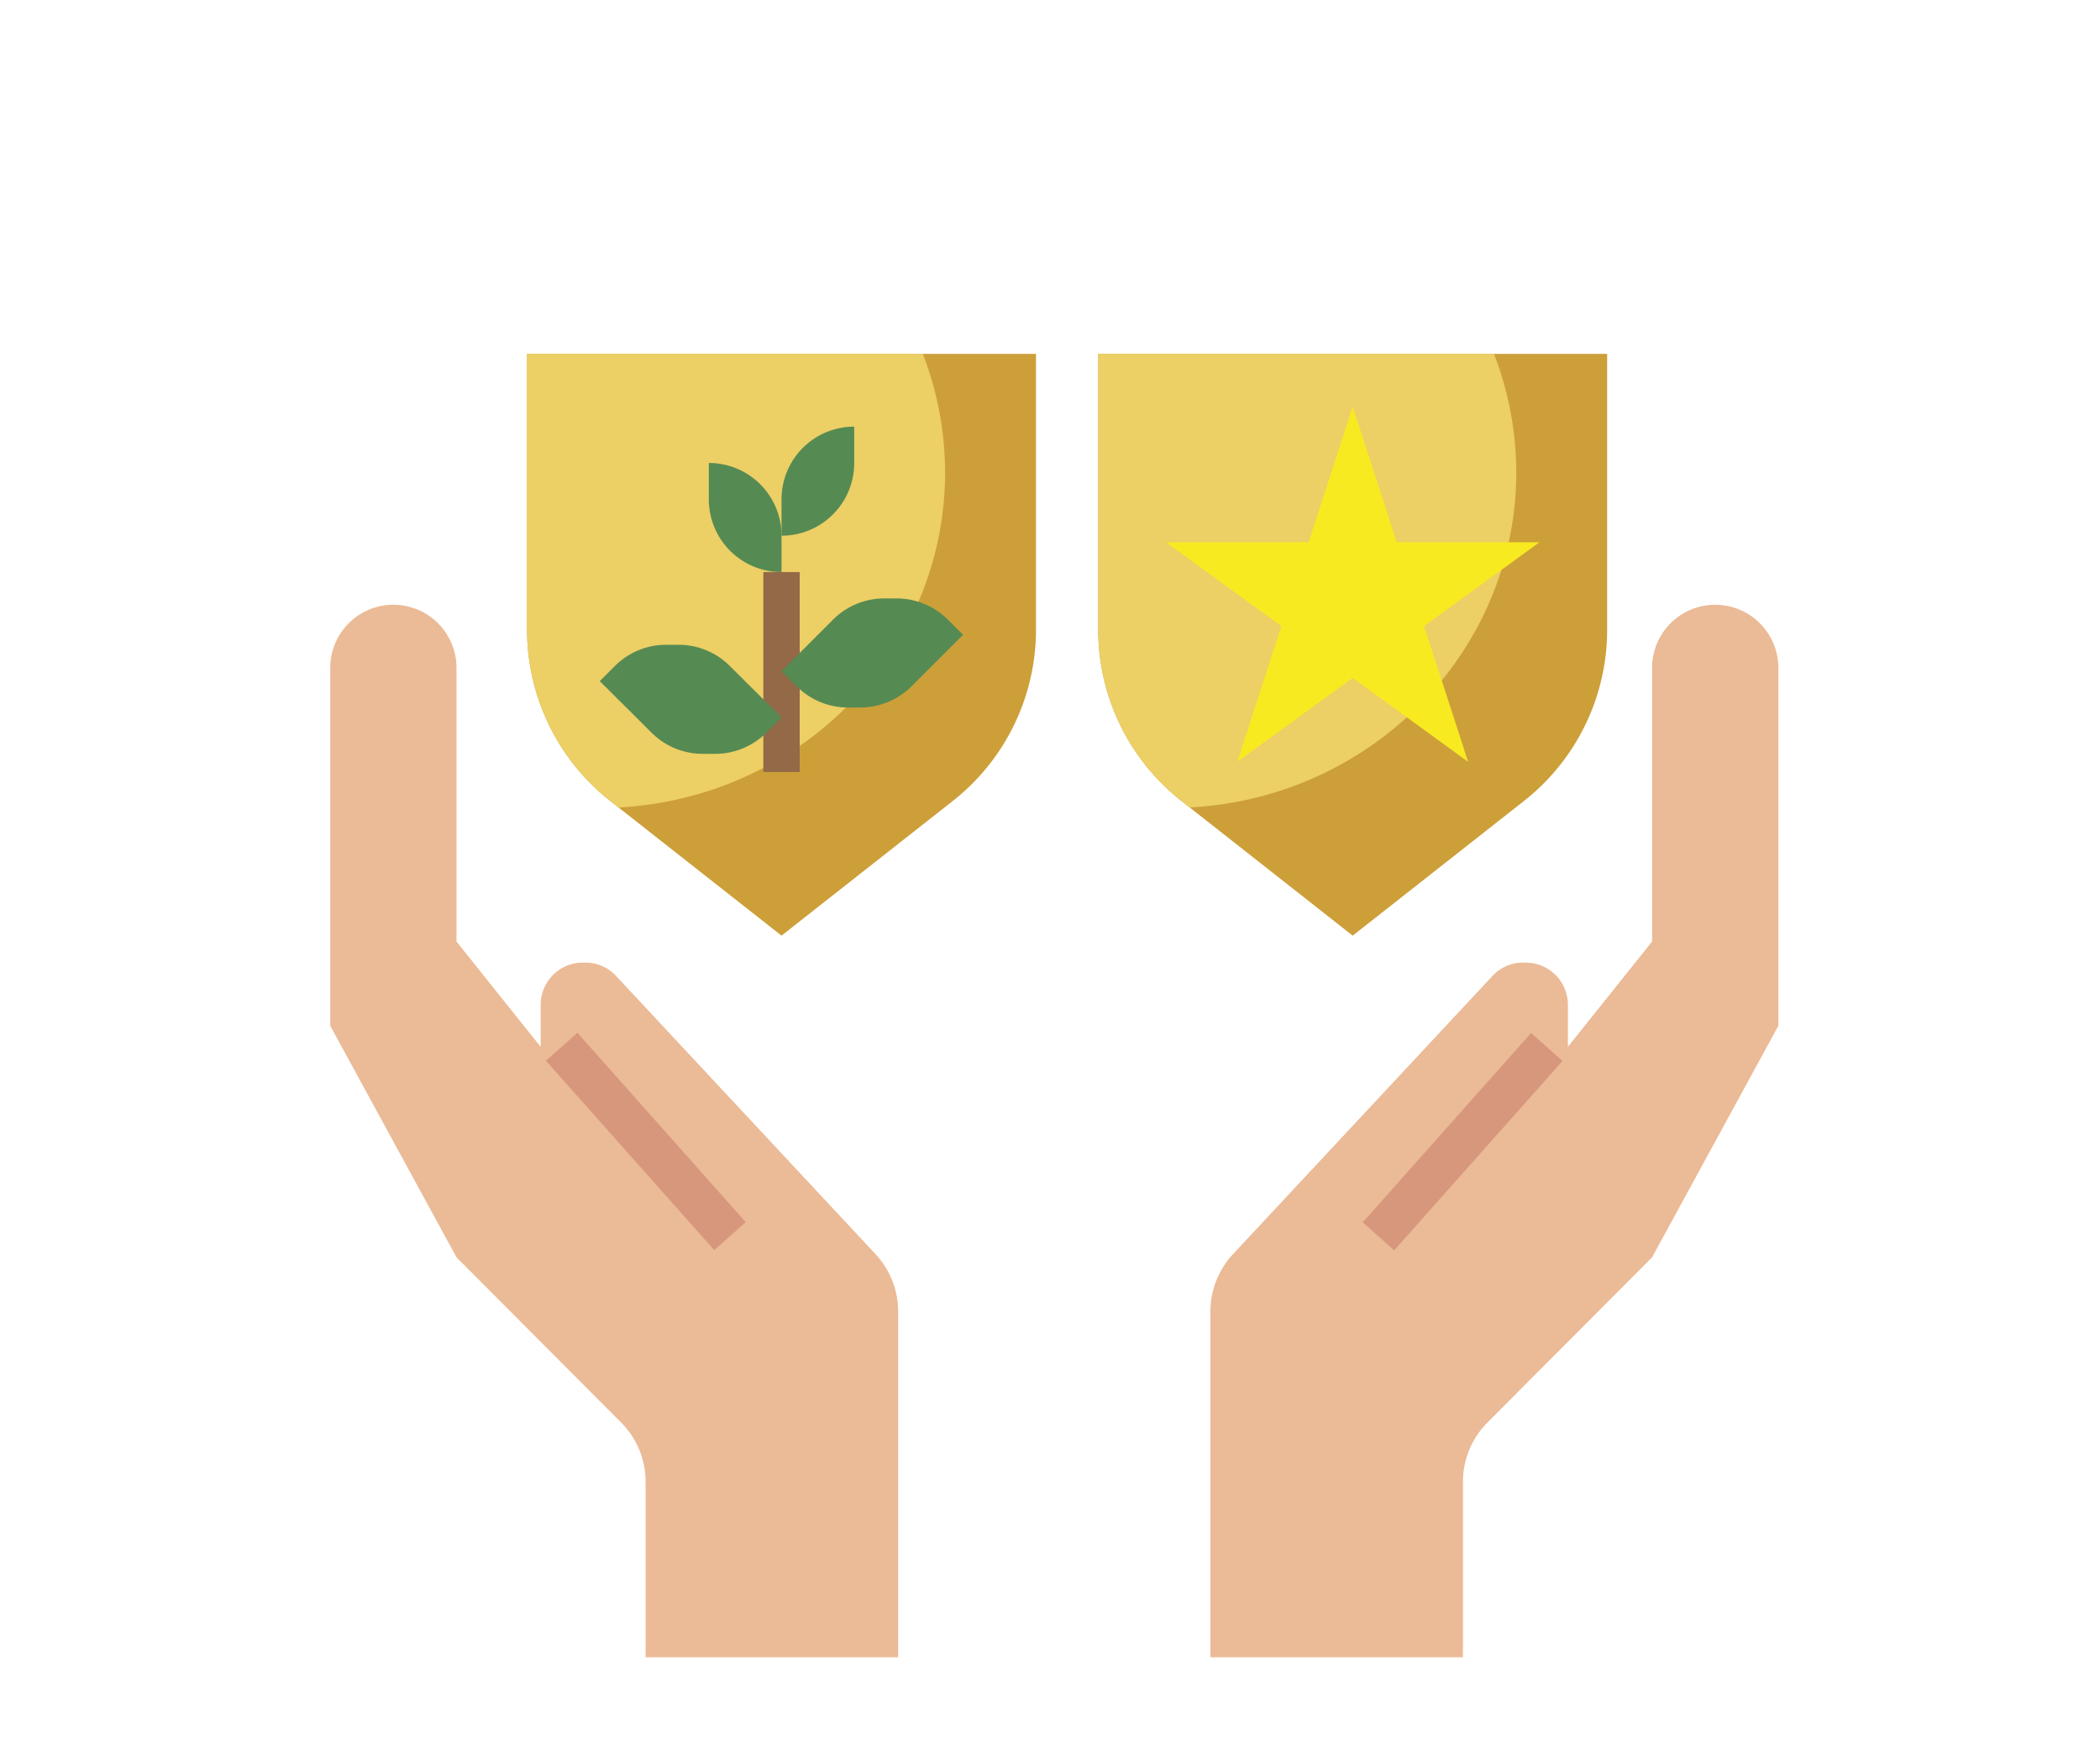 <svg xmlns="http://www.w3.org/2000/svg" xmlns:xlink="http://www.w3.org/1999/xlink" width="260" height="218" viewBox="0 0 260 218">
  <defs>
    <clipPath id="clip-path">
      <rect id="Rectangle_1308" data-name="Rectangle 1308" width="260" height="218" transform="translate(1106 2061)" fill="none" stroke="#707070" stroke-width="1"/>
    </clipPath>
    <filter id="Path_26" x="11.77" y="0.513" width="235.937" height="216.842" filterUnits="userSpaceOnUse">
      <feOffset dy="5.743" input="SourceAlpha"/>
      <feGaussianBlur stdDeviation="5.743" result="blur"/>
      <feFlood flood-opacity="0.2"/>
      <feComposite operator="in" in2="blur"/>
      <feComposite in="SourceGraphic"/>
    </filter>
  </defs>
  <g id="icono-proteger-al-medio-ambiente" transform="translate(-1106 -2061)" clip-path="url(#clip-path)">
    <g id="Group_47" data-name="Group 47" transform="translate(10.285 12)">
      <g transform="matrix(1, 0, 0, 1, 1095.72, 2049)" filter="url(#Path_26)">
        <path id="Path_26-2" data-name="Path 26" d="M820.547,1692.977a67.852,67.852,0,0,1-60.816,59.989,400.639,400.639,0,0,1-41.271,1.933c-12.448-.059-24.254-.7-35.341-1.73a67.84,67.84,0,0,1-61.217-61.588c-.627-7.177-1.04-14.685-1.174-22.5a322.342,322.342,0,0,1,1.136-33.158,67.9,67.9,0,0,1,61.6-61.765c10.3-.918,21.194-1.5,32.616-1.618a416.22,416.22,0,0,1,43.2,1.8,67.928,67.928,0,0,1,61.31,60.134,270.131,270.131,0,0,1-.045,58.5Z" transform="translate(-591.68 -1560.52)" fill="#fff"/>
      </g>
      <g id="Group_40" data-name="Group 40" transform="translate(504.035 488.478)">
        <path id="Path_127" data-name="Path 127" d="M658.618,1690.1v-5.211a5.226,5.226,0,0,1,5.211-5.211h.326a5.154,5.154,0,0,1,3.811,1.661l32.113,34.426a10.422,10.422,0,0,1,2.8,7.1v42.8H671.613v-21.724a10.4,10.4,0,0,0-3.061-7.361L648.2,1716.156l-15.633-28.66V1643.2a7.816,7.816,0,0,1,15.633,0v33.872Z" fill="#ebba96"/>
        <path id="Path_128" data-name="Path 128" d="M785.8,1690.1v-5.211a5.226,5.226,0,0,0-5.211-5.211h-.326a5.154,5.154,0,0,0-3.811,1.661l-32.113,34.426a10.423,10.423,0,0,0-2.8,7.1v42.8h31.267v-21.724a10.4,10.4,0,0,1,3.061-7.361l20.356-20.421,15.633-28.66V1643.2a7.816,7.816,0,0,0-15.633,0v33.872Z" fill="#ebba96"/>
        <path id="Path_129" data-name="Path 129" d="M780.339,1659.688l-21.182,16.652-21.182-16.652a26.968,26.968,0,0,1-10.323-21.238v-34.121h63.01v34.121A26.968,26.968,0,0,1,780.339,1659.688Z" fill="#cd9f39"/>
        <path id="Path_130" data-name="Path 130" d="M727.652,1638.45a26.968,26.968,0,0,0,10.323,21.238l.985.788c22.532-1.182,40.45-19.3,40.45-41.519a40.845,40.845,0,0,0-2.757-14.628h-49Z" fill="#eccf65"/>
        <path id="Path_131" data-name="Path 131" d="M709.622,1659.688,688.44,1676.34l-21.182-16.652a26.965,26.965,0,0,1-10.323-21.238v-34.121h63.01v34.121A26.968,26.968,0,0,1,709.622,1659.688Z" fill="#cd9f39"/>
        <path id="Path_132" data-name="Path 132" d="M656.935,1638.45a26.965,26.965,0,0,0,10.323,21.238l.985.788c22.532-1.182,40.45-19.3,40.45-41.519a40.844,40.844,0,0,0-2.757-14.628h-49Z" fill="#eccf65"/>
        <path id="Path_133" data-name="Path 133" d="M688.44,1626.833a8.992,8.992,0,0,0,9-9v-4.5a8.992,8.992,0,0,0-9,9Z" fill="#568a53"/>
        <path id="Path_134" data-name="Path 134" d="M688.44,1631.333a8.992,8.992,0,0,1-9-9v-4.5a8.993,8.993,0,0,1,9,9Z" fill="#568a53"/>
        <path id="Path_135" data-name="Path 135" d="M686.19,1631.333h4.5v24.754h-4.5Z" fill="#936947"/>
        <path id="Path_136" data-name="Path 136" d="M688.44,1643.6l1.857,1.856a8.983,8.983,0,0,0,6.356,2.645H698.2a8.985,8.985,0,0,0,6.357-2.645l6.357-6.356-1.856-1.857a8.986,8.986,0,0,0-6.358-2.644h-1.547a8.98,8.98,0,0,0-6.356,2.644Z" fill="#568a53"/>
        <path id="Path_137" data-name="Path 137" d="M665.936,1644.836l1.857-1.857a8.984,8.984,0,0,1,6.357-2.644H675.7a8.986,8.986,0,0,1,6.358,2.644l6.385,6.357-1.857,1.857a8.984,8.984,0,0,1-6.357,2.644h-1.547a8.982,8.982,0,0,1-6.357-2.644Z" fill="#568a53"/>
        <path id="Path_138" data-name="Path 138" d="M659.274,1691.826l3.894-3.462,20.838,23.441-3.894,3.462Z" fill="#d7977c"/>
        <path id="Path_139" data-name="Path 139" d="M760.4,1711.831l20.84-23.441,3.894,3.462-20.838,23.442Z" fill="#d7977c"/>
        <path id="Path_140" data-name="Path 140" d="M759.157,1610.842l5.459,16.8h17.666l-14.292,10.384,5.459,16.8-14.292-10.384-14.292,10.384,5.459-16.8-14.292-10.384H753.7Z" fill="#f8ea21"/>
      </g>
    </g>
  </g>
</svg>
